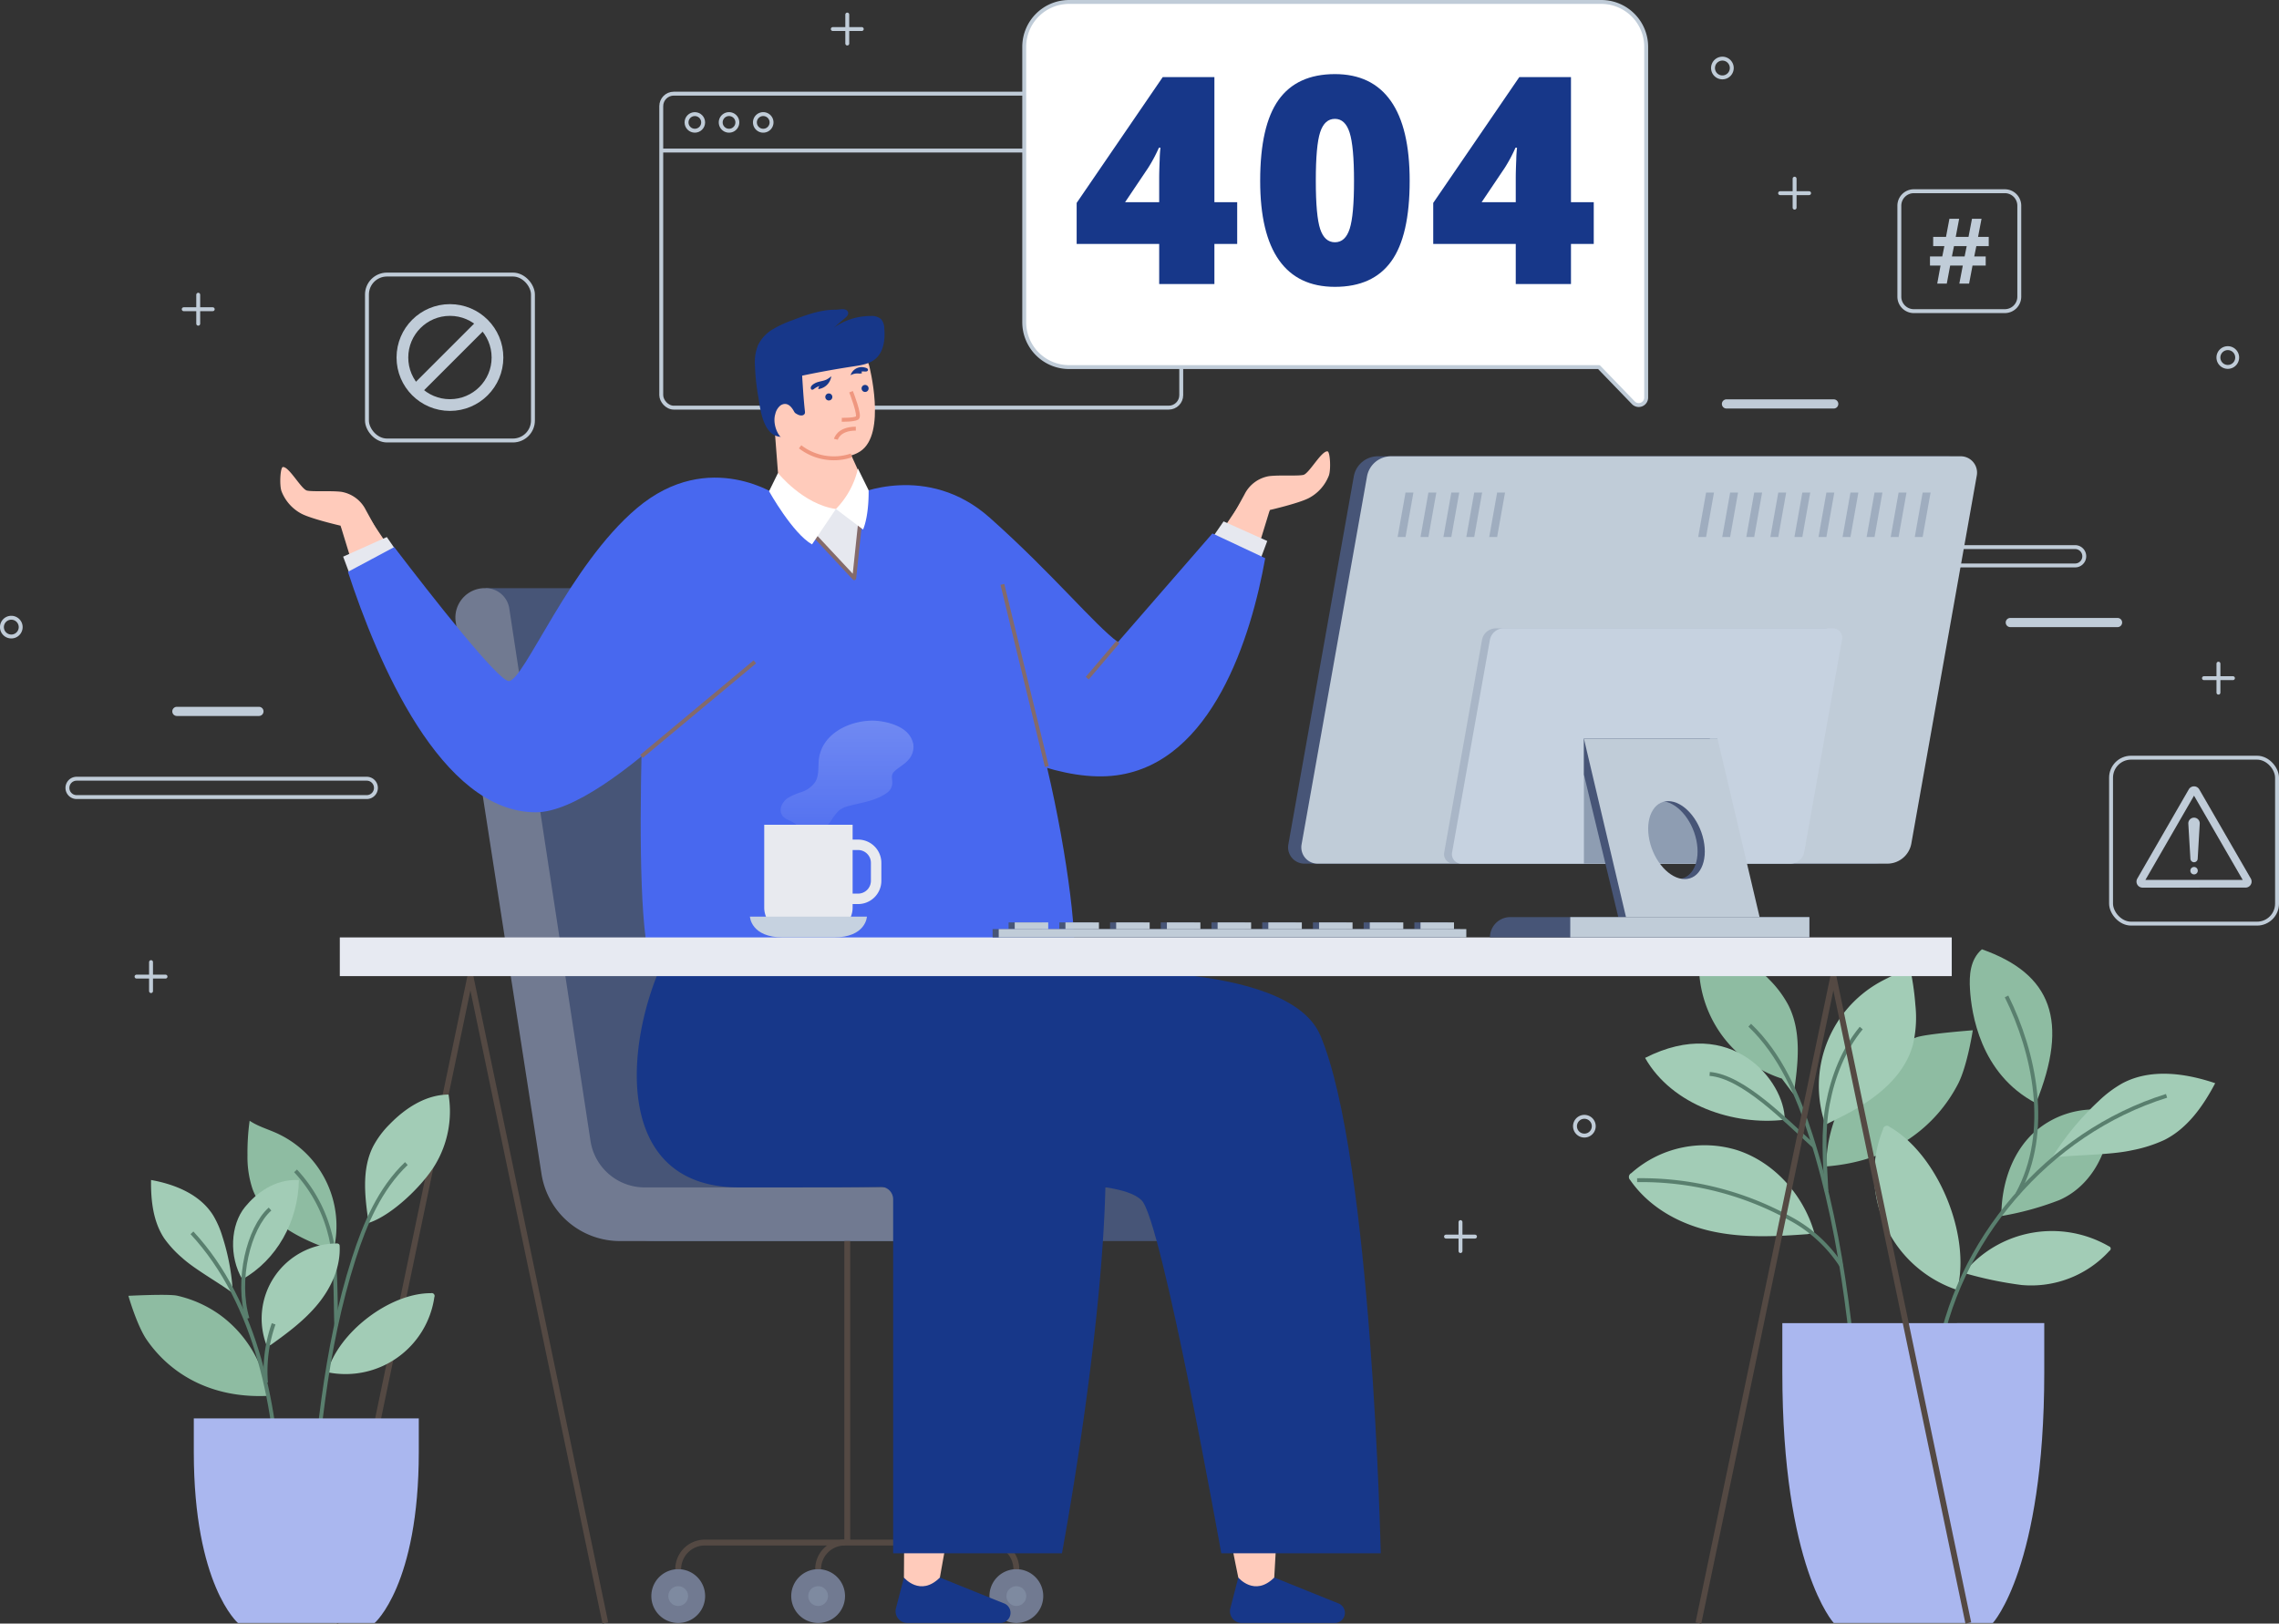 <svg xmlns="http://www.w3.org/2000/svg" xmlns:xlink="http://www.w3.org/1999/xlink" width="583.358" height="415.706" viewBox="0 0 583.358 415.706">
  <rect x="0" y="0" width="583.358" height="415.706" fill="#333333" stroke="none"/>
  <defs>
    <linearGradient id="linear-gradient" x1="0.5" y1="1" x2="0.5" gradientUnits="objectBoundingBox">
      <stop offset="0" stop-color="#fff" stop-opacity="0.102"/>
      <stop offset="1" stop-color="#fff" stop-opacity="0.4"/>
    </linearGradient>
  </defs>
  <g id="Component_1_1" data-name="Component 1 – 1" transform="translate(0.5 0.5)">
    <g id="Group_89" data-name="Group 89">
      <g id="Group_68" data-name="Group 68" transform="translate(168.762 23.478)">
        <rect id="Rectangle_1" data-name="Rectangle 1" width="133.102" height="80.398" rx="3.206" fill="none" stroke="#c0ccd8" stroke-miterlimit="10" stroke-width="1"/>
        <line id="Line_1" data-name="Line 1" x2="133.102" transform="translate(0 14.568)" fill="none" stroke="#c0ccd8" stroke-miterlimit="10" stroke-width="1"/>
        <circle id="Ellipse_1" data-name="Ellipse 1" cx="2.127" cy="2.127" r="2.127" transform="translate(6.469 5.237)" fill="none" stroke="#c0ccd8" stroke-miterlimit="10" stroke-width="1"/>
        <path id="Path_36" data-name="Path 36" d="M267.3,84.5a2.127,2.127,0,1,1-2.127-2.127A2.127,2.127,0,0,1,267.3,84.5Z" transform="translate(-247.822 -77.137)" fill="none" stroke="#c0ccd8" stroke-miterlimit="10" stroke-width="1"/>
        <path id="Path_37" data-name="Path 37" d="M275.437,84.5a2.127,2.127,0,1,1-2.127-2.127A2.127,2.127,0,0,1,275.437,84.5Z" transform="translate(-247.207 -77.137)" fill="none" stroke="#c0ccd8" stroke-miterlimit="10" stroke-width="1"/>
      </g>
      <g id="Group_72" data-name="Group 72" transform="translate(93.43 69.799)">
        <g id="Group_71" data-name="Group 71">
          <g id="Group_69" data-name="Group 69">
            <rect id="Rectangle_2" data-name="Rectangle 2" width="42.488" height="42.488" rx="5.12" fill="none" stroke="#c0ccd8" stroke-linejoin="round" stroke-width="1"/>
          </g>
          <g id="Group_70" data-name="Group 70" transform="translate(9.075 9.075)">
            <circle id="Ellipse_2" data-name="Ellipse 2" cx="12.168" cy="12.168" r="12.168" fill="none" stroke="#c0ccd8" stroke-miterlimit="10" stroke-width="3"/>
            <line id="Line_2" data-name="Line 2" x1="17.181" y2="17.181" transform="translate(3.204 3.578)" fill="none" stroke="#c0ccd8" stroke-miterlimit="10" stroke-width="3"/>
          </g>
        </g>
      </g>
      <path id="Path_38" data-name="Path 38" d="M491.191,158.3l-8.812-9.132H346.765a11.49,11.49,0,0,1-11.49-11.49V67.167a11.49,11.49,0,0,1,11.49-11.49H482.988a11.49,11.49,0,0,1,11.49,11.49v89.8A1.911,1.911,0,0,1,491.191,158.3Z" transform="translate(-73.602 -55.677)" fill="#fff" stroke="#c0ccd8" stroke-linejoin="round" stroke-width="1"/>
      <g id="Group_74" data-name="Group 74" transform="translate(275.093 18.482)">
        <g id="Group_73" data-name="Group 73">
          <path id="Path_39" data-name="Path 39" d="M388.845,116.292h-5.834v10.254H368.878V116.292H347.752V105.783l22.032-32.215h13.227V105.6h5.834ZM368.878,105.6V99.442q0-1.739.127-4.693a30.308,30.308,0,0,1,.2-3.1h-.4a38.239,38.239,0,0,1-2.791,5.219l-5.87,8.734Z" transform="translate(-347.752 -72.808)" fill="#173789"/>
          <path id="Path_40" data-name="Path 40" d="M429.694,100.183q0,14.06-4.71,20.6t-14.423,6.54q-9.493,0-14.314-6.831t-4.82-20.311q0-14.133,4.711-20.727t14.422-6.6q9.459,0,14.3,6.866T429.694,100.183Zm-24.025,0q0,8.988,1.123,12.357t3.769,3.37q2.681,0,3.787-3.478t1.1-12.248q0-8.806-1.123-12.339t-3.769-3.533q-2.644,0-3.769,3.406T405.669,100.183Z" transform="translate(-344.452 -72.861)" fill="#173789"/>
          <path id="Path_41" data-name="Path 41" d="M473.7,116.292H467.87v10.254H453.737V116.292H432.611V105.783l22.032-32.215H467.87V105.6H473.7ZM453.737,105.6V99.442q0-1.739.128-4.693a30.533,30.533,0,0,1,.2-3.1h-.4a38.235,38.235,0,0,1-2.791,5.219L445,105.6Z" transform="translate(-341.34 -72.808)" fill="#173789"/>
        </g>
      </g>
      <g id="Group_79" data-name="Group 79" transform="translate(539.87 193.502)">
        <g id="Group_78" data-name="Group 78">
          <g id="Group_75" data-name="Group 75">
            <rect id="Rectangle_3" data-name="Rectangle 3" width="42.488" height="42.488" rx="5.12" fill="none" stroke="#c0ccd8" stroke-linejoin="round" stroke-width="1"/>
          </g>
          <g id="Group_77" data-name="Group 77" transform="translate(6.513 7.336)">
            <g id="Group_76" data-name="Group 76">
              <path id="Path_42" data-name="Path 42" d="M628.409,268.245a1.523,1.523,0,0,1-.509.087l-26.37.009a1.546,1.546,0,0,1-1.34-2.319l13.178-22.842a1.545,1.545,0,0,1,2.677,0l13.194,22.833a1.545,1.545,0,0,1-.83,2.233Zm-26.152-1.869,24.916-.01-12.466-21.574Z" transform="translate(-599.984 -242.406)" fill="#c0ccd8"/>
            </g>
            <path id="Path_43" data-name="Path 43" d="M613.781,261.273h0a.934.934,0,0,1-.932-.892l-.533-8.987a1.464,1.464,0,0,1,1.462-1.531h0a1.464,1.464,0,0,1,1.464,1.529l-.527,8.988A.934.934,0,0,1,613.781,261.273Z" transform="translate(-599.052 -241.843)" fill="#c0ccd8"/>
            <path id="Path_44" data-name="Path 44" d="M614.7,262.553a.951.951,0,1,1-.951-.95A.95.95,0,0,1,614.7,262.553Z" transform="translate(-599.016 -240.956)" fill="#c0ccd8"/>
          </g>
        </g>
      </g>
      <path id="Path_45" data-name="Path 45" d="M96.779,204.67a2.4,2.4,0,1,1-2.4-2.4A2.4,2.4,0,0,1,96.779,204.67Z" transform="translate(-91.985 -44.6)" fill="none" stroke="#c0ccd8" stroke-linecap="round" stroke-linejoin="round" stroke-width="1"/>
      <path id="Path_46" data-name="Path 46" d="M471.154,323.482a2.4,2.4,0,1,1-2.4-2.4A2.4,2.4,0,0,1,471.154,323.482Z" transform="translate(-63.698 -35.623)" fill="none" stroke="#c0ccd8" stroke-linecap="round" stroke-linejoin="round" stroke-width="1"/>
      <path id="Path_47" data-name="Path 47" d="M624.279,140.492a2.4,2.4,0,1,1-2.4-2.4A2.4,2.4,0,0,1,624.279,140.492Z" transform="translate(-52.128 -49.45)" fill="none" stroke="#c0ccd8" stroke-linecap="round" stroke-linejoin="round" stroke-width="1"/>
      <path id="Path_48" data-name="Path 48" d="M504,71.572a2.4,2.4,0,1,1-2.4-2.4A2.4,2.4,0,0,1,504,71.572Z" transform="translate(-61.216 -54.657)" fill="none" stroke="#c0ccd8" stroke-linecap="round" stroke-linejoin="round" stroke-width="1"/>
      <g id="Group_80" data-name="Group 80" transform="translate(563.646 169.429)">
        <line id="Line_3" data-name="Line 3" y2="7.422" transform="translate(3.711)" fill="none" stroke="#c0ccd8" stroke-linecap="round" stroke-linejoin="round" stroke-width="1"/>
        <line id="Line_4" data-name="Line 4" x1="7.422" transform="translate(0 3.711)" fill="none" stroke="#c0ccd8" stroke-linecap="round" stroke-linejoin="round" stroke-width="1"/>
      </g>
      <g id="Group_81" data-name="Group 81" transform="translate(369.633 312.411)">
        <line id="Line_5" data-name="Line 5" y2="7.422" transform="translate(3.711)" fill="none" stroke="#c0ccd8" stroke-linecap="round" stroke-linejoin="round" stroke-width="1"/>
        <line id="Line_6" data-name="Line 6" x1="7.422" transform="translate(0 3.711)" fill="none" stroke="#c0ccd8" stroke-linecap="round" stroke-linejoin="round" stroke-width="1"/>
      </g>
      <g id="Group_82" data-name="Group 82" transform="translate(212.667 3.226)">
        <line id="Line_7" data-name="Line 7" y2="7.422" transform="translate(3.711)" fill="none" stroke="#c0ccd8" stroke-linecap="round" stroke-linejoin="round" stroke-width="1"/>
        <line id="Line_8" data-name="Line 8" x1="7.422" transform="translate(0 3.711)" fill="none" stroke="#c0ccd8" stroke-linecap="round" stroke-linejoin="round" stroke-width="1"/>
      </g>
      <g id="Group_83" data-name="Group 83" transform="translate(46.529 74.964)">
        <line id="Line_9" data-name="Line 9" y2="7.422" transform="translate(3.711)" fill="none" stroke="#c0ccd8" stroke-linecap="round" stroke-linejoin="round" stroke-width="1"/>
        <line id="Line_10" data-name="Line 10" x1="7.422" transform="translate(0 3.711)" fill="none" stroke="#c0ccd8" stroke-linecap="round" stroke-linejoin="round" stroke-width="1"/>
      </g>
      <g id="Group_84" data-name="Group 84" transform="translate(34.449 245.842)">
        <line id="Line_11" data-name="Line 11" y2="7.422" transform="translate(3.711)" fill="none" stroke="#c0ccd8" stroke-linecap="round" stroke-linejoin="round" stroke-width="1"/>
        <line id="Line_12" data-name="Line 12" x1="7.422" transform="translate(0 3.711)" fill="none" stroke="#c0ccd8" stroke-linecap="round" stroke-linejoin="round" stroke-width="1"/>
      </g>
      <g id="Group_85" data-name="Group 85" transform="translate(455.154 45.248)">
        <line id="Line_13" data-name="Line 13" y2="7.422" transform="translate(3.711)" fill="none" stroke="#c0ccd8" stroke-linecap="round" stroke-linejoin="round" stroke-width="1"/>
        <line id="Line_14" data-name="Line 14" x1="7.422" transform="translate(0 3.711)" fill="none" stroke="#c0ccd8" stroke-linecap="round" stroke-linejoin="round" stroke-width="1"/>
      </g>
      <path id="Path_49" data-name="Path 49" d="M184.185,245.292H109.918a2.35,2.35,0,0,1-2.35-2.35h0a2.349,2.349,0,0,1,2.35-2.349h74.267a2.35,2.35,0,0,1,2.35,2.349h0A2.35,2.35,0,0,1,184.185,245.292Z" transform="translate(-90.808 -41.705)" fill="none" stroke="#c0ccd8" stroke-miterlimit="10" stroke-width="1"/>
      <path id="Path_50" data-name="Path 50" d="M590.748,190.151H516.481a2.35,2.35,0,0,1-2.35-2.35h0a2.35,2.35,0,0,1,2.35-2.349h74.267A2.349,2.349,0,0,1,593.1,187.8h0A2.349,2.349,0,0,1,590.748,190.151Z" transform="translate(-60.088 -45.871)" fill="none" stroke="#c0ccd8" stroke-miterlimit="10" stroke-width="1"/>
      <path id="Path_51" data-name="Path 51" d="M597.485,204.667H570.032a1.175,1.175,0,0,1-1.174-1.174h0a1.174,1.174,0,0,1,1.174-1.175h27.454a1.174,1.174,0,0,1,1.174,1.175h0A1.175,1.175,0,0,1,597.485,204.667Z" transform="translate(-55.953 -44.597)" fill="#c0ccd8"/>
      <path id="Path_52" data-name="Path 52" d="M529.938,152.632H502.485a1.175,1.175,0,0,1-1.175-1.175h0a1.175,1.175,0,0,1,1.175-1.176h27.454a1.175,1.175,0,0,1,1.174,1.176h0A1.175,1.175,0,0,1,529.938,152.632Z" transform="translate(-61.057 -48.529)" fill="#c0ccd8"/>
      <path id="Path_53" data-name="Path 53" d="M154.7,225.822h-21a1.175,1.175,0,0,1-1.175-1.174h0a1.175,1.175,0,0,1,1.175-1.175h21a1.175,1.175,0,0,1,1.175,1.175h0A1.175,1.175,0,0,1,154.7,225.822Z" transform="translate(-88.922 -42.998)" fill="#c0ccd8"/>
      <g id="Group_88" data-name="Group 88" transform="translate(485.686 48.47)">
        <path id="Rectangle_4" data-name="Rectangle 4" d="M3.7,0h23.3a3.7,3.7,0,0,1,3.7,3.7v23.3a3.7,3.7,0,0,1-3.7,3.7H3.7a3.7,3.7,0,0,1-3.7-3.7V3.7A3.7,3.7,0,0,1,3.7,0Z" transform="translate(30.693 30.693) rotate(180)" fill="none" stroke="#c0ccd8" stroke-linejoin="round" stroke-width="1"/>
        <g id="Group_87" data-name="Group 87" transform="translate(7.829 7.052)">
          <g id="Group_86" data-name="Group 86">
            <path id="Path_54" data-name="Path 54" d="M562.7,114.3l-.535,2.636h2.933v2.341h-3.376l-.874,4.613h-2.5l.887-4.613H556l-.864,4.613h-2.444l.841-4.613h-2.7v-2.341h3.147l.534-2.636h-2.862v-2.375h3.284l.874-4.624H558.3l-.874,4.624H560.7l.885-4.624h2.444l-.886,4.624h2.728V114.3Zm-6.253,2.636H559.7l.533-2.636h-3.253Z" transform="translate(-550.83 -107.299)" fill="#c0ccd8"/>
          </g>
        </g>
      </g>
    </g>
    <g id="Group_113" data-name="Group 113" transform="translate(71.246 78.675)">
      <g id="Group_104" data-name="Group 104" transform="translate(44.797 71.418)">
        <path id="Path_55" data-name="Path 55" d="M325.837,336.657,304.274,195.226H207.153l23.28,149.865a20.317,20.317,0,0,0,20.5,17.306h163.3l1.2-13.733H340.016A14.047,14.047,0,0,1,325.837,336.657Z" transform="translate(-199.326 -195.226)" fill="#475577"/>
        <path id="Path_56" data-name="Path 56" d="M234.467,336.657,213.7,200.462a6.125,6.125,0,0,0-6.182-5.236h-.19a7.534,7.534,0,0,0-7.374,8.441l21.969,141.424a20.316,20.316,0,0,0,20.5,17.306H347.6l1.2-13.733H248.646A14.047,14.047,0,0,1,234.467,336.657Z" transform="translate(-199.876 -195.226)" fill="#717a91"/>
        <g id="Group_103" data-name="Group 103" transform="translate(50.174 167.17)">
          <g id="Group_102" data-name="Group 102">
            <g id="Group_90" data-name="Group 90" transform="translate(50.161)">
              <line id="Line_15" data-name="Line 15" y2="77.2" fill="none" stroke="#544943" stroke-miterlimit="10" stroke-width="1.5"/>
            </g>
            <g id="Group_101" data-name="Group 101" transform="translate(0 77.2)">
              <g id="Group_91" data-name="Group 91" transform="translate(6.885)">
                <path id="Path_57" data-name="Path 57" d="M252.926,429.248h0a6.819,6.819,0,0,1,6.82-6.819h72.913a6.819,6.819,0,0,1,6.82,6.819h0" transform="translate(-252.926 -422.429)" fill="none" stroke="#544943" stroke-miterlimit="10" stroke-width="1.5"/>
              </g>
              <g id="Group_92" data-name="Group 92" transform="translate(42.701)">
                <path id="Path_58" data-name="Path 58" d="M286.226,429.248h0a6.818,6.818,0,0,1,6.819-6.819" transform="translate(-286.226 -422.429)" fill="none" stroke="#544943" stroke-miterlimit="10" stroke-width="1.5"/>
              </g>
              <g id="Group_95" data-name="Group 95" transform="translate(0 6.819)">
                <g id="Group_93" data-name="Group 93">
                  <path id="Path_59" data-name="Path 59" d="M260.3,435.655a6.885,6.885,0,1,1-6.886-6.886A6.885,6.885,0,0,1,260.3,435.655Z" transform="translate(-246.525 -428.769)" fill="#717a91"/>
                </g>
                <g id="Group_94" data-name="Group 94" transform="translate(4.356 4.356)" opacity="0.45">
                  <path id="Path_60" data-name="Path 60" d="M255.633,435.349a2.529,2.529,0,1,1-2.53-2.53A2.529,2.529,0,0,1,255.633,435.349Z" transform="translate(-250.575 -432.819)" fill="#8e9db2"/>
                </g>
              </g>
              <g id="Group_96" data-name="Group 96" transform="translate(35.815 6.819)">
                <path id="Path_61" data-name="Path 61" d="M293.594,435.655a6.885,6.885,0,1,1-6.885-6.886A6.885,6.885,0,0,1,293.594,435.655Z" transform="translate(-279.824 -428.769)" fill="#717a91"/>
              </g>
              <g id="Group_97" data-name="Group 97" transform="translate(40.171 11.175)" opacity="0.45">
                <path id="Path_62" data-name="Path 62" d="M288.932,435.349a2.529,2.529,0,1,1-2.529-2.53A2.529,2.529,0,0,1,288.932,435.349Z" transform="translate(-283.874 -432.819)" fill="#8e9db2"/>
              </g>
              <g id="Group_100" data-name="Group 100" transform="translate(86.552 6.819)">
                <g id="Group_98" data-name="Group 98">
                  <path id="Path_63" data-name="Path 63" d="M340.767,435.655a6.885,6.885,0,1,1-6.885-6.886A6.885,6.885,0,0,1,340.767,435.655Z" transform="translate(-326.997 -428.769)" fill="#717a91"/>
                </g>
                <g id="Group_99" data-name="Group 99" transform="translate(4.356 4.356)" opacity="0.45">
                  <path id="Path_64" data-name="Path 64" d="M336.105,435.349a2.529,2.529,0,1,1-2.529-2.53A2.529,2.529,0,0,1,336.105,435.349Z" transform="translate(-331.047 -432.819)" fill="#8e9db2"/>
                </g>
              </g>
            </g>
          </g>
        </g>
      </g>
      <g id="Group_112" data-name="Group 112" transform="translate(0 0)">
        <g id="Group_105" data-name="Group 105" transform="translate(147.319 36.392)">
          <path id="Path_65" data-name="Path 65" d="M363.737,211.925l24.616-36.778,7.627,1.589c-5.827,19.63-9.678,27.4-9.678,27.4" transform="translate(-290.016 -161.717)" fill="#ffcbbb"/>
          <path id="Path_66" data-name="Path 66" d="M390.53,183.768l3.924-6.089s7.3-1.681,9.958-3.035a10.977,10.977,0,0,0,5.163-5.784c.567-1.555.321-6.122-.344-6.2-1.57-.172-4.7,5.679-6.168,6.026s-6.222-.013-8.837.329a8.6,8.6,0,0,0-6.26,4.7l-4.024,7.3" transform="translate(-288.489 -162.661)" fill="#ffcbbb"/>
          <path id="Path_67" data-name="Path 67" d="M378.7,185.6l4.322-6.267,11.179,5.018-3.55,9.52" transform="translate(-288.886 -161.401)" fill="#e6e8ef"/>
          <path id="Path_68" data-name="Path 68" d="M295.2,173.143s18.225-8.385,34.28,5.9,26.917,27.55,32.81,31.844l24.186-27.822,13.51,6.343c-3.562,20.15-13.56,52.284-38.024,55.591-26.469,3.579-65.282-29.045-65.282-29.045" transform="translate(-295.195 -162.053)" fill="#4868ef"/>
          <line id="Line_16" data-name="Line 16" y1="9.244" x2="7.849" transform="translate(59.242 48.829)" fill="none" stroke="#846a6a" stroke-miterlimit="10" stroke-width="1"/>
        </g>
        <path id="Path_69" data-name="Path 69" d="M386.378,430.759l-2.044,7.858a3.013,3.013,0,0,0,2.917,3.772h23.813a2.592,2.592,0,0,0,2.593-2.592h0a2.593,2.593,0,0,0-1.8-2.471l-16.276-6.567" transform="translate(-141.148 -106.011)" fill="#173789"/>
        <path id="Path_70" data-name="Path 70" d="M373.5,316.619c-3.8,39.958,13.725,122.764,13.725,122.764s4.166,5.034,9.2,0c0,0,4.223-78.953,8.672-114.449" transform="translate(-142 -114.635)" fill="#ffcbbb"/>
        <path id="Path_71" data-name="Path 71" d="M323.913,273.1l27.327,14.332v.279s55.772-3.743,64.207,16.168C428.652,335.057,430.9,436.465,430.9,436.465H390.081s-15.192-85.177-20.385-90.371-26.613-4.812-65.994-4.812c-44.237,0-22.643-57.036-6.173-61.931" transform="translate(-149.213 -117.924)" fill="#173789"/>
        <path id="Path_73" data-name="Path 73" d="M306.8,430.759l-2.044,7.858a3.013,3.013,0,0,0,2.917,3.772h23.813a2.592,2.592,0,0,0,2.593-2.592h0a2.592,2.592,0,0,0-1.8-2.471L316,430.759" transform="translate(-147.161 -106.011)" fill="#173789"/>
        <path id="Path_74" data-name="Path 74" d="M310.613,316.619c-3.8,39.958-3.966,122.764-3.966,122.764s4.166,5.034,9.2,0c0,0,14.326-78.953,18.776-114.449" transform="translate(-147.011 -114.635)" fill="#ffcbbb"/>
        <g id="Group_106" data-name="Group 106" transform="translate(91.253 151.116)">
          <path id="Path_75" data-name="Path 75" d="M278.31,285.937s71.687,1.155,81.065,22.876c11.532,26.711-7.476,127.938-7.476,127.938H308.688v-90.56a3.2,3.2,0,0,0-3.128-3.285c-5.984.159-19.336.159-36.29.159-44.237,0-22.643-68.847-6.173-73.74" transform="translate(-243.068 -269.325)" fill="#173789"/>
        </g>
        <g id="Group_107" data-name="Group 107" transform="translate(92.255 42.841)">
          <path id="Path_80" data-name="Path 80" d="M245.763,198.916s-5.442,96.69,2.8,96.69,99.84-.279,105.21-.279-7.194-82.688-25.289-100.154c0,0-26.835-29.118-38.66-26.329S245.763,198.916,245.763,198.916Z" transform="translate(-244 -168.656)" fill="#4868ef"/>
          <line id="Line_17" data-name="Line 17" x1="11.375" y1="46.627" transform="translate(92.581 27.613)" fill="none" stroke="#846a6a" stroke-miterlimit="10" stroke-width="1"/>
        </g>
        <g id="Group_108" data-name="Group 108" transform="translate(0 40.403)">
          <path id="Path_81" data-name="Path 81" d="M204.821,215.654,180.2,178.876l-7.626,1.589c5.827,19.63,9.677,27.4,9.677,27.4" transform="translate(-157.141 -165.446)" fill="#ffcbbb"/>
          <path id="Path_82" data-name="Path 82" d="M177.585,187.5l-3.923-6.089s-7.305-1.681-9.959-3.035a10.982,10.982,0,0,1-5.163-5.784c-.567-1.555-.321-6.122.344-6.2,1.57-.172,4.7,5.679,6.169,6.026s6.222-.013,8.836.329a8.6,8.6,0,0,1,6.26,4.7l4.025,7.3" transform="translate(-158.226 -166.39)" fill="#ffcbbb"/>
          <path id="Path_83" data-name="Path 83" d="M188.686,189.329l-4.323-6.267-11.179,5.017,3.55,9.52" transform="translate(-157.095 -165.13)" fill="#e6e8ef"/>
          <path id="Path_84" data-name="Path 84" d="M284.878,173.83s-18.012-12.81-36.615,2.922C230.925,191.414,219.376,221,215.5,221c-2.691,0-19.372-21.273-29.329-34.294l-11.845,6.332c7.464,22.794,23.74,61.567,48.093,61.567,19.107,0,58.338-44.756,58.338-44.756" transform="translate(-157.009 -166.199)" fill="#4868ef"/>
          <line id="Line_18" data-name="Line 18" y1="24.211" x2="29.033" transform="translate(92.449 49.885)" fill="none" stroke="#846a6a" stroke-miterlimit="10" stroke-width="1"/>
        </g>
        <g id="Group_111" data-name="Group 111" transform="translate(121.482)">
          <path id="Path_85" data-name="Path 85" d="M278.723,175.81l17.311,18.546,2.265-21.44" transform="translate(-270.603 -125.494)" fill="#e6e8ef" stroke="#846a6a" stroke-linejoin="round" stroke-width="1"/>
          <path id="Path_86" data-name="Path 86" d="M292.837,158.223l4.87,10.671s1.961,6.115-6.155,8.884a13.555,13.555,0,0,1-14.35-3.116l-1.284-16.745" transform="translate(-270.815 -126.627)" fill="#ffcbbb"/>
          <path id="Path_87" data-name="Path 87" d="M276.837,167.814s6.406,8.028,14.818,9.215l-6.11,9.065c-4.952-2.789-11-13.61-11-13.61Z" transform="translate(-270.919 -125.879)" fill="#fff"/>
          <path id="Path_88" data-name="Path 88" d="M296.1,166.761a21.617,21.617,0,0,1-5.645,10.348l6.96,5.261c1.6-3.937,1.415-10.066,1.415-10.066Z" transform="translate(-269.717 -125.959)" fill="#fff"/>
          <path id="Path_89" data-name="Path 89" d="M300.014,142.631s4.6,17.6-2.3,22.048-18.905-2.32-19.6-4.529-3.828-21,.674-22.407C286.79,135.238,297.665,135.128,300.014,142.631Z" transform="translate(-270.778 -128.267)" fill="#ffcbbb"/>
          <g id="Group_110" data-name="Group 110" transform="translate(14.301 14.818)">
            <g id="Group_109" data-name="Group 109">
              <path id="Path_90" data-name="Path 90" d="M298.342,147.538a.9.9,0,1,1-1.079-.669A.9.9,0,0,1,298.342,147.538Z" transform="translate(-283.556 -142.281)" fill="#173789"/>
              <path id="Path_91" data-name="Path 91" d="M297.005,142.613c.3.044,1.654.184,1.368.852-.126.3-.6.288-.86.273a2.073,2.073,0,0,0-.816.035.957.957,0,0,1,.171.274c.081.2-.584.22-.658.22a3.594,3.594,0,0,0-2.271.418A3,3,0,0,1,297.005,142.613Z" transform="translate(-283.754 -142.602)" fill="#173789"/>
              <path id="Path_92" data-name="Path 92" d="M287.935,149.82a.9.9,0,1,0,.846-.945A.9.9,0,0,0,287.935,149.82Z" transform="translate(-284.208 -142.128)" fill="#173789"/>
              <path id="Path_93" data-name="Path 93" d="M285.537,146.575c-.648.348-1.189.821-1.043,1.359.116.431.541.318.8.11a4.653,4.653,0,0,1,1.468-.785.992.992,0,0,0-.357.808,3.821,3.821,0,0,0,3.319-3.286,6.4,6.4,0,0,1-1.256.863C287.526,146.08,286.478,146.068,285.537,146.575Z" transform="translate(-284.47 -142.437)" fill="#173789"/>
            </g>
            <path id="Path_94" data-name="Path 94" d="M294.228,148.465s2.449,6.174,1.576,6.713-3.951.46-3.951.46" transform="translate(-283.912 -142.159)" fill="none" stroke="#ef977f" stroke-miterlimit="10" stroke-width="1"/>
          </g>
          <path id="Path_95" data-name="Path 95" d="M295.069,163.783a14.085,14.085,0,0,1-13.13-2.208" transform="translate(-270.36 -126.35)" fill="none" stroke="#ef977f" stroke-miterlimit="10" stroke-width="1"/>
          <path id="Path_96" data-name="Path 96" d="M290.453,159.978s.622-2.722,5.1-2.722" transform="translate(-269.717 -126.677)" fill="none" stroke="#ef977f" stroke-miterlimit="10" stroke-width="1"/>
          <path id="Path_97" data-name="Path 97" d="M304.3,133.741a3.8,3.8,0,0,0-.781-2.336,3.628,3.628,0,0,0-2.68-.846,16.13,16.13,0,0,0-9.483,3.024l2.251-1.958c.594-.517,1.923-1.333,1.283-2.3-.564-.85-2.166-.367-2.983-.376-3.849-.048-7.567,1.327-11.109,2.685a28.2,28.2,0,0,0-5.087,2.357,9.626,9.626,0,0,0-3.749,4.072,11.609,11.609,0,0,0-.789,4.82,59.093,59.093,0,0,0,.945,8.788c.5,3.176,1.266,9.438,5.533,9.818a3.5,3.5,0,0,0,2.4-.362,3.039,3.039,0,0,0,1-2.168,11.083,11.083,0,0,0-.251-3.973c.8.433,1.555,1.157,2.452,1.027a.864.864,0,0,0,.7-.487,1.218,1.218,0,0,0,.027-.565c-.333-3.042-.516-6.067-.711-9.122q6.55-1.384,13.172-2.383c1.958-.3,4.03-.613,5.549-1.882C304.169,139.759,304.54,136.564,304.3,133.741Z" transform="translate(-271.173 -128.825)" fill="#173789"/>
          <path id="Path_98" data-name="Path 98" d="M281.388,154.461c-.726-1.79-1.992-3.947-3.975-2.732a3.887,3.887,0,0,0-1.366,2.235c-.909,2.956,1.211,7.513,4.113,7.092,1.414-.207,2.2-1.884,2.775-3.269" transform="translate(-270.821 -127.121)" fill="#ffcbbb"/>
        </g>
      </g>
    </g>
    <g id="Group_114" data-name="Group 114" transform="translate(416.452 241.442)">
      <path id="Path_99" data-name="Path 99" d="M526.154,335.341a35.659,35.659,0,0,1,11.06-25.666,35.292,35.292,0,0,1,11.977-7.373c2.5-.921,14.465-1.823,14.465-1.823s-1.394,9.133-3.777,13.735c-5.557,10.731-16.549,19.752-33.725,21.127" transform="translate(-475.631 -278.622)" fill="#8ebca2"/>
      <path id="Path_100" data-name="Path 100" d="M558.879,358.988a29.126,29.126,0,0,1,37.135-6.819.634.634,0,0,1,.154,1.163,27.064,27.064,0,0,1-22.493,8.756,96.829,96.829,0,0,1-14.8-3.1" transform="translate(-473.158 -275.01)" fill="#a2ccb6"/>
      <path id="Path_101" data-name="Path 101" d="M567.82,346.606c.009-8.353,2.786-15.85,7.689-20.757a23.1,23.1,0,0,1,19.35-6.3,1.041,1.041,0,0,1,.711.3,1.351,1.351,0,0,1,.23.962c-.425,10.056-5.468,18.382-13.158,21.724a75.787,75.787,0,0,1-14.822,4.074" transform="translate(-472.483 -277.195)" fill="#8ebca2"/>
      <path id="Path_102" data-name="Path 102" d="M579.878,332.312a70.384,70.384,0,0,1,11.933-14.479,29.777,29.777,0,0,1,6.031-4.536c7.194-3.864,16.07-2.667,23.805-.051-3.076,5.844-7.089,11.562-12.991,14.524a35.734,35.734,0,0,1-8.328,2.654c-5.66,1.259-14.7,1.137-20.451,1.887" transform="translate(-471.572 -277.84)" fill="#a2ccb6"/>
      <path id="Path_103" data-name="Path 103" d="M577.245,320.6c-14.393-7.54-16.518-23.264-16.882-29.081-.228-3.644.01-7.7,3.046-10.32,17.835,6.278,22.388,18.351,13.836,39.4" transform="translate(-473.051 -280.078)" fill="#8ebca2"/>
      <path id="Path_104" data-name="Path 104" d="M520.09,318.411c1.116-7.659,2.149-15.887-1.336-22.8a27.4,27.4,0,0,0-4.961-6.644c-4.681-4.819-10.805-8.8-17.522-8.812a30.625,30.625,0,0,0,20.8,34.228" transform="translate(-477.92 -280.157)" fill="#8ebca2"/>
      <path id="Path_105" data-name="Path 105" d="M558.8,365.249A31.1,31.1,0,0,1,539.823,324.1a.991.991,0,0,1,1.691-.6c12.415,7.135,20.91,27.9,17.283,41.75" transform="translate(-474.767 -276.903)" fill="#a2ccb6"/>
      <path id="Path_106" data-name="Path 106" d="M526.056,325.837a30.422,30.422,0,0,1,14-36.557c2.526-1.4,5.275-2.454,7.515-4.276a70.143,70.143,0,0,1,1.526,10.229,29.976,29.976,0,0,1-.652,10.165c-2.335,8.507-10.176,14.29-18.051,18.262" transform="translate(-475.763 -279.791)" fill="#a2ccb6"/>
      <path id="Path_107" data-name="Path 107" d="M518.781,323.138c-12.925,1.566-28.841-3.65-35.749-15.826,22.1-11.233,35.749,5.952,35.749,15.826" transform="translate(-478.889 -278.383)" fill="#a2ccb6"/>
      <path id="Path_108" data-name="Path 108" d="M526.614,350.151c-2.9-9.926-10.526-18.068-19.715-21.043a28.221,28.221,0,0,0-27.105,5.884,1.09,1.09,0,0,0-.308,1.739c4.939,7.143,12.821,11.36,20.881,13.138s16.382,1.353,24.587.739" transform="translate(-479.18 -276.556)" fill="#a2ccb6"/>
      <path id="Path_109" data-name="Path 109" d="M507.933,299.272c7.876,7.508,12.325,17.893,15.646,28.255,8.751,27.294,11.046,56.172,13.284,84.747" transform="translate(-477.008 -278.713)" fill="none" stroke="#597f6e" stroke-miterlimit="10" stroke-width="1"/>
      <path id="Path_110" data-name="Path 110" d="M533.389,357.981A35.712,35.712,0,0,0,520.166,345.9a78.483,78.483,0,0,0-39.026-9.736" transform="translate(-479.032 -275.926)" fill="none" stroke="#597f6e" stroke-miterlimit="10" stroke-width="1"/>
      <path id="Path_111" data-name="Path 111" d="M526.215,341.716c-.4-7.952-.986-15.262.348-22.3s4-13.947,8.57-19.471" transform="translate(-475.663 -278.662)" fill="none" stroke="#597f6e" stroke-miterlimit="10" stroke-width="1"/>
      <path id="Path_112" data-name="Path 112" d="M498.406,310.868c8.544.693,19.214,11.724,26.756,18.547" transform="translate(-477.728 -277.837)" fill="none" stroke="#597f6e" stroke-miterlimit="10" stroke-width="1"/>
      <path id="Path_113" data-name="Path 113" d="M552.443,384.67c4.741-31.39,28.522-59.118,58.824-68.586" transform="translate(-473.645 -277.442)" fill="none" stroke="#597f6e" stroke-miterlimit="10" stroke-width="1"/>
      <path id="Path_114" data-name="Path 114" d="M569.057,292.418c7.089,14.3,11.514,34.618,2.757,50.607" transform="translate(-472.389 -279.231)" fill="none" stroke="#597f6e" stroke-miterlimit="10" stroke-width="1"/>
      <path id="Path_115" data-name="Path 115" d="M582.741,370.187v12.6c0,49.965-13.155,64.178-13.155,64.178H528.85s-13.156-14.212-13.156-64.178v-12.6Z" transform="translate(-476.421 -273.354)" fill="#aab7ef"/>
    </g>
    <g id="Group_128" data-name="Group 128" transform="translate(85.363 116.328)">
      <g id="Group_115" data-name="Group 115" transform="translate(0 133.102)">
        <line id="Line_19" data-name="Line 19" y1="165.623" x2="34.543" fill="none" stroke="#544943" stroke-miterlimit="10" stroke-width="1.5"/>
        <line id="Line_20" data-name="Line 20" x1="34.543" y1="165.623" transform="translate(34.543)" fill="none" stroke="#544943" stroke-miterlimit="10" stroke-width="1.5"/>
      </g>
      <g id="Group_116" data-name="Group 116" transform="translate(348.882 133.102)">
        <line id="Line_21" data-name="Line 21" y1="165.623" x2="34.543" fill="none" stroke="#544943" stroke-miterlimit="10" stroke-width="1.5"/>
        <line id="Line_22" data-name="Line 22" x1="34.543" y1="165.623" transform="translate(34.543)" fill="none" stroke="#544943" stroke-miterlimit="10" stroke-width="1.5"/>
      </g>
      <rect id="Rectangle_5" data-name="Rectangle 5" width="412.61" height="9.909" transform="translate(1.118 123.193)" fill="#e7eaf2"/>
      <g id="Group_119" data-name="Group 119" transform="translate(243.85 0)">
        <path id="Path_116" data-name="Path 116" d="M548.062,268.138H402.253a4.181,4.181,0,0,1-4.116-4.912l16.754-94.233a6.253,6.253,0,0,1,6.158-5.159H566.857a4.18,4.18,0,0,1,4.116,4.911L554.22,262.978A6.254,6.254,0,0,1,548.062,268.138Z" transform="translate(-398.071 -163.833)" fill="#475577"/>
        <path id="Path_117" data-name="Path 117" d="M551.212,268.138H405.4a4.18,4.18,0,0,1-4.115-4.912l16.753-94.233a6.254,6.254,0,0,1,6.158-5.159H570.007a4.18,4.18,0,0,1,4.116,4.911L557.37,262.978A6.254,6.254,0,0,1,551.212,268.138Z" transform="translate(-397.833 -163.833)" fill="#c0ccd8"/>
        <path id="Path_118" data-name="Path 118" d="M521.819,265.042H437.6a2.414,2.414,0,0,1-2.377-2.837l9.676-54.427a3.612,3.612,0,0,1,3.557-2.979h84.215a2.414,2.414,0,0,1,2.377,2.836l-9.677,54.426A3.612,3.612,0,0,1,521.819,265.042Z" transform="translate(-395.266 -160.738)" fill="#8e9db2" opacity="0.45"/>
        <path id="Path_119" data-name="Path 119" d="M523.694,265.042H439.479A2.414,2.414,0,0,1,437.1,262.2l9.677-54.427a3.611,3.611,0,0,1,3.556-2.979h84.215a2.414,2.414,0,0,1,2.377,2.836l-9.676,54.426A3.613,3.613,0,0,1,523.694,265.042Z" transform="translate(-395.125 -160.738)" fill="#c6d2e0"/>
        <rect id="Rectangle_6" data-name="Rectangle 6" width="34.178" height="32.009" transform="translate(75.724 72.295)" fill="#8e9db2"/>
        <path id="Path_120" data-name="Path 120" d="M500.7,231.049H468.475v9.195l8.8,36.5h34.2Zm-8.272,35.96c-3.83,0-7.88-4.467-9.044-9.977s.995-9.978,4.825-9.978,7.881,4.467,9.045,9.978S496.256,267.009,492.424,267.009Z" transform="translate(-392.751 -158.754)" fill="#475577"/>
        <path id="Path_121" data-name="Path 121" d="M451.315,273.538h76.564v5.2H446.116A5.2,5.2,0,0,1,451.315,273.538Z" transform="translate(-394.441 -155.544)" fill="#475577"/>
        <rect id="Rectangle_7" data-name="Rectangle 7" width="61.209" height="5.199" transform="translate(72.228 117.994)" fill="#c0ccd8"/>
        <path id="Path_122" data-name="Path 122" d="M502.673,231.049h-34.2l10.775,45.7h34.2Zm-8.394,35.96c-3.831,0-7.881-4.467-9.045-9.977s.995-9.978,4.826-9.978,7.88,4.467,9.044,9.978S498.11,267.009,494.28,267.009Z" transform="translate(-392.751 -158.754)" fill="#c0ccd8"/>
        <g id="Group_117" data-name="Group 117" transform="translate(28.037 9.28)" opacity="0.65">
          <path id="Path_123" data-name="Path 123" d="M426.164,172.461l-2.025,11.39h2.025l2.025-11.39Z" transform="translate(-424.139 -172.461)" fill="#8e9db2"/>
          <path id="Path_124" data-name="Path 124" d="M431.613,172.461l-2.025,11.39h2.025l2.025-11.39Z" transform="translate(-423.727 -172.461)" fill="#8e9db2"/>
          <path id="Path_125" data-name="Path 125" d="M437.063,172.461l-2.025,11.39h2.025l2.025-11.39Z" transform="translate(-423.315 -172.461)" fill="#8e9db2"/>
          <path id="Path_126" data-name="Path 126" d="M442.513,172.461l-2.025,11.39h2.025l2.025-11.39Z" transform="translate(-422.903 -172.461)" fill="#8e9db2"/>
          <path id="Path_127" data-name="Path 127" d="M447.963,172.461l-2.025,11.39h2.025l2.025-11.39Z" transform="translate(-422.491 -172.461)" fill="#8e9db2"/>
        </g>
        <g id="Group_118" data-name="Group 118" transform="translate(104.971 9.28)" opacity="0.65">
          <path id="Path_128" data-name="Path 128" d="M497.693,172.461l-2.025,11.39h2.025l2.025-11.39Z" transform="translate(-495.668 -172.461)" fill="#8e9db2"/>
          <path id="Path_129" data-name="Path 129" d="M503.42,172.461l-2.025,11.39h2.025l2.025-11.39Z" transform="translate(-495.235 -172.461)" fill="#8e9db2"/>
          <path id="Path_130" data-name="Path 130" d="M509.147,172.461l-2.025,11.39h2.025l2.025-11.39Z" transform="translate(-494.802 -172.461)" fill="#8e9db2"/>
          <path id="Path_131" data-name="Path 131" d="M514.874,172.461l-2.025,11.39h2.025l2.025-11.39Z" transform="translate(-494.37 -172.461)" fill="#8e9db2"/>
          <path id="Path_132" data-name="Path 132" d="M520.6,172.461l-2.025,11.39H520.6l2.025-11.39Z" transform="translate(-493.937 -172.461)" fill="#8e9db2"/>
          <path id="Path_133" data-name="Path 133" d="M526.328,172.461l-2.025,11.39h2.025l2.025-11.39Z" transform="translate(-493.504 -172.461)" fill="#8e9db2"/>
          <path id="Path_134" data-name="Path 134" d="M532.055,172.461l-2.025,11.39h2.025l2.025-11.39Z" transform="translate(-493.072 -172.461)" fill="#8e9db2"/>
          <path id="Path_135" data-name="Path 135" d="M537.782,172.461l-2.025,11.39h2.025l2.025-11.39Z" transform="translate(-492.639 -172.461)" fill="#8e9db2"/>
          <path id="Path_136" data-name="Path 136" d="M543.509,172.461l-2.025,11.39h2.025l2.025-11.39Z" transform="translate(-492.206 -172.461)" fill="#8e9db2"/>
          <path id="Path_137" data-name="Path 137" d="M549.236,172.461l-2.025,11.39h2.025l2.025-11.39Z" transform="translate(-491.773 -172.461)" fill="#8e9db2"/>
        </g>
      </g>
      <g id="Group_122" data-name="Group 122" transform="translate(106.096 67.682)">
        <path id="Path_138" data-name="Path 138" d="M280.689,256.45a2.458,2.458,0,0,0,1.338-.713c.8-1.11-.524-2.286-1.385-2.835-1.1-.7-2.624-.945-3.159-2.3-.6-1.532.441-3.225,1.7-4.06a17.091,17.091,0,0,1,3.5-1.506,6.789,6.789,0,0,0,3.455-2.547c.973-1.555.777-3.56.9-5.314.5-6.864,7.515-10.267,13.428-10.407,2.955-.07,7.47.988,9.435,3.286a5.851,5.851,0,0,1,1.349,2.686,4.878,4.878,0,0,1-1.314,4.136c-1.012,1.162-2.408,1.837-3.516,2.881-1.147,1.08-.33,2.218-.592,3.5-.291,1.432-1.251,2.041-2.494,2.735-2.623,1.463-5.71,1.827-8.565,2.622a6.869,6.869,0,0,0-2.5,1.127,13.78,13.78,0,0,0-2.167,2.841,8.957,8.957,0,0,1-5.372,3.446" transform="translate(-269.441 -226.76)" opacity="0.55" fill="url(#linear-gradient)"/>
        <g id="Group_121" data-name="Group 121" transform="translate(22.083 30.462)">
          <g id="Group_120" data-name="Group 120">
            <path id="Path_139" data-name="Path 139" d="M296.134,271.59h-5.608v-2.674h5.608a3.279,3.279,0,0,0,3.275-3.276v-4.609a3.279,3.279,0,0,0-3.275-3.275h-5.608v-2.674h5.608a5.956,5.956,0,0,1,5.949,5.949v4.609A5.956,5.956,0,0,1,296.134,271.59Z" transform="translate(-290.526 -255.082)" fill="#e8eaef"/>
          </g>
        </g>
        <path id="Rectangle_8" data-name="Rectangle 8" d="M0,0H22.625a0,0,0,0,1,0,0V21.21A6.124,6.124,0,0,1,16.5,27.334H6.124A6.124,6.124,0,0,1,0,21.21V0A0,0,0,0,1,0,0Z" transform="translate(3.662 26.673)" fill="#e8eaef"/>
        <path id="Path_140" data-name="Path 140" d="M269.994,273.424s.219,5.321,8.489,5.321h12.97c8.27,0,8.489-5.321,8.489-5.321Z" transform="translate(-269.994 -223.234)" fill="#c6d2e0"/>
      </g>
      <g id="Group_127" data-name="Group 127" transform="translate(168.217 119.35)">
        <g id="Group_124" data-name="Group 124">
          <g id="Group_123" data-name="Group 123">
            <rect id="Rectangle_9" data-name="Rectangle 9" width="119.689" height="2.127" transform="translate(0 1.716)" fill="#475577"/>
            <rect id="Rectangle_10" data-name="Rectangle 10" width="8.577" height="1.716" transform="translate(4.093)" fill="#475577"/>
            <rect id="Rectangle_11" data-name="Rectangle 11" width="8.577" height="1.716" transform="translate(17.076)" fill="#475577"/>
            <rect id="Rectangle_12" data-name="Rectangle 12" width="8.577" height="1.716" transform="translate(30.059)" fill="#475577"/>
            <rect id="Rectangle_13" data-name="Rectangle 13" width="8.577" height="1.716" transform="translate(43.042)" fill="#475577"/>
            <rect id="Rectangle_14" data-name="Rectangle 14" width="8.577" height="1.716" transform="translate(56.026)" fill="#475577"/>
            <rect id="Rectangle_15" data-name="Rectangle 15" width="8.577" height="1.716" transform="translate(69.009)" fill="#475577"/>
            <rect id="Rectangle_16" data-name="Rectangle 16" width="8.577" height="1.716" transform="translate(81.992)" fill="#475577"/>
            <rect id="Rectangle_17" data-name="Rectangle 17" width="8.577" height="1.716" transform="translate(94.976)" fill="#475577"/>
            <rect id="Rectangle_18" data-name="Rectangle 18" width="8.577" height="1.716" transform="translate(107.959)" fill="#475577"/>
          </g>
        </g>
        <g id="Group_126" data-name="Group 126" transform="translate(1.566)">
          <g id="Group_125" data-name="Group 125">
            <rect id="Rectangle_19" data-name="Rectangle 19" width="119.689" height="2.127" transform="translate(0 1.716)" fill="#c0ccd8"/>
            <rect id="Rectangle_20" data-name="Rectangle 20" width="8.577" height="1.716" transform="translate(4.093)" fill="#c0ccd8"/>
            <rect id="Rectangle_21" data-name="Rectangle 21" width="8.577" height="1.716" transform="translate(17.076)" fill="#c0ccd8"/>
            <rect id="Rectangle_22" data-name="Rectangle 22" width="8.577" height="1.716" transform="translate(30.059)" fill="#c0ccd8"/>
            <rect id="Rectangle_23" data-name="Rectangle 23" width="8.577" height="1.716" transform="translate(43.042)" fill="#c0ccd8"/>
            <rect id="Rectangle_24" data-name="Rectangle 24" width="8.577" height="1.716" transform="translate(56.026)" fill="#c0ccd8"/>
            <rect id="Rectangle_25" data-name="Rectangle 25" width="8.577" height="1.716" transform="translate(69.009)" fill="#c0ccd8"/>
            <rect id="Rectangle_26" data-name="Rectangle 26" width="8.577" height="1.716" transform="translate(81.992)" fill="#c0ccd8"/>
            <rect id="Rectangle_27" data-name="Rectangle 27" width="8.577" height="1.716" transform="translate(94.976)" fill="#c0ccd8"/>
            <rect id="Rectangle_28" data-name="Rectangle 28" width="8.577" height="1.716" transform="translate(107.959)" fill="#c0ccd8"/>
          </g>
        </g>
      </g>
    </g>
    <g id="Group_129" data-name="Group 129" transform="translate(32.364 279.764)">
      <path id="Path_141" data-name="Path 141" d="M172.406,355.363a26.128,26.128,0,0,0-14.69-30.248c-2.266-1.011-4.7-1.71-6.748-3.1a60.2,60.2,0,0,0-.55,8.866,25.785,25.785,0,0,0,1.31,8.652c2.629,7.106,9.766,11.475,16.8,14.291" transform="translate(-119.934 -315.317)" fill="#8ebca2"/>
      <path id="Path_142" data-name="Path 142" d="M172.282,373.517c-.243-6.835.011-17.617-1.652-23.544a36.882,36.882,0,0,0-8.775-16.028" transform="translate(-119.069 -314.415)" fill="none" stroke="#597f6e" stroke-miterlimit="10" stroke-width="1"/>
      <path id="Path_143" data-name="Path 143" d="M157.828,389.324a30.629,30.629,0,0,0-12.221-20.661,30.286,30.286,0,0,0-11.008-4.977c-2.229-.513-12.524.023-12.524.023s2.183,7.63,4.716,11.291c5.9,8.537,16.252,15.024,31.036,14.324" transform="translate(-122.075 -312.185)" fill="#8ebca2"/>
      <path id="Path_144" data-name="Path 144" d="M148.417,365.1a57.351,57.351,0,0,0-2.693-14.535,23.908,23.908,0,0,0-2.375-5.419c-3.4-5.395-9.76-7.918-15.878-9.029-.075,5.209.522,10.685,3.384,14.966a27.736,27.736,0,0,0,4.594,4.983c3.32,3.012,9.4,6.342,12.969,9.034" transform="translate(-121.668 -314.251)" fill="#a2ccb6"/>
      <path id="Path_145" data-name="Path 145" d="M179.314,348.646c-.958-6.579-1.846-13.646,1.148-19.584a23.53,23.53,0,0,1,4.261-5.706c4.02-4.139,9.281-7.56,15.05-7.57a26.576,26.576,0,0,1-3.46,18.026c-3.246,5.341-11.051,12.915-17,14.833" transform="translate(-117.819 -315.787)" fill="#a2ccb6"/>
      <path id="Path_146" data-name="Path 146" d="M169.422,383.3a22.965,22.965,0,0,0,27.392-19.226.732.732,0,0,0-.857-1.01c-10.576-.054-23.707,10.046-26.535,20.236" transform="translate(-118.497 -312.215)" fill="#a2ccb6"/>
      <path id="Path_147" data-name="Path 147" d="M149.358,361.547c8.714-4.9,14.312-14.731,14.477-25.408-6.29-.35-11.024,3.521-13.764,6.858-3.815,4.644-4.137,12.807-.713,18.55" transform="translate(-120.193 -314.251)" fill="#a2ccb6"/>
      <path id="Path_148" data-name="Path 148" d="M155.173,377.638a19.239,19.239,0,0,1,17.765-26.408.832.832,0,0,1,.71.234.812.812,0,0,1,.108.443c.24,5.353-2.116,10.57-5.491,14.731s-7.723,7.411-12.083,10.524" transform="translate(-119.676 -313.109)" fill="#a2ccb6"/>
      <path id="Path_149" data-name="Path 149" d="M189.976,332.206c-6.765,6.449-10.586,15.37-13.439,24.27-7.516,23.445-9.489,48.25-11.411,72.794" transform="translate(-118.822 -314.546)" fill="none" stroke="#597f6e" stroke-miterlimit="10" stroke-width="1"/>
      <path id="Path_150" data-name="Path 150" d="M154.835,385.41a36.275,36.275,0,0,1,1.956-15.049" transform="translate(-119.611 -311.663)" fill="none" stroke="#597f6e" stroke-miterlimit="10" stroke-width="1"/>
      <path id="Path_151" data-name="Path 151" d="M156.263,343.037c-5.493,4.9-8.688,18.235-5.771,28.031" transform="translate(-120.011 -313.728)" fill="none" stroke="#597f6e" stroke-miterlimit="10" stroke-width="1"/>
      <path id="Path_152" data-name="Path 152" d="M159.479,417.36c-.268-22.535-5.512-50.639-22.276-68.667" transform="translate(-120.932 -313.301)" fill="none" stroke="#597f6e" stroke-miterlimit="10" stroke-width="1"/>
      <path id="Path_153" data-name="Path 153" d="M195.234,392.877v8.6c0,34.083-11.3,43.779-11.3,43.779H148.943s-11.3-9.7-11.3-43.779v-8.6Z" transform="translate(-120.899 -309.962)" fill="#aab7ef"/>
    </g>
  </g>
</svg>
